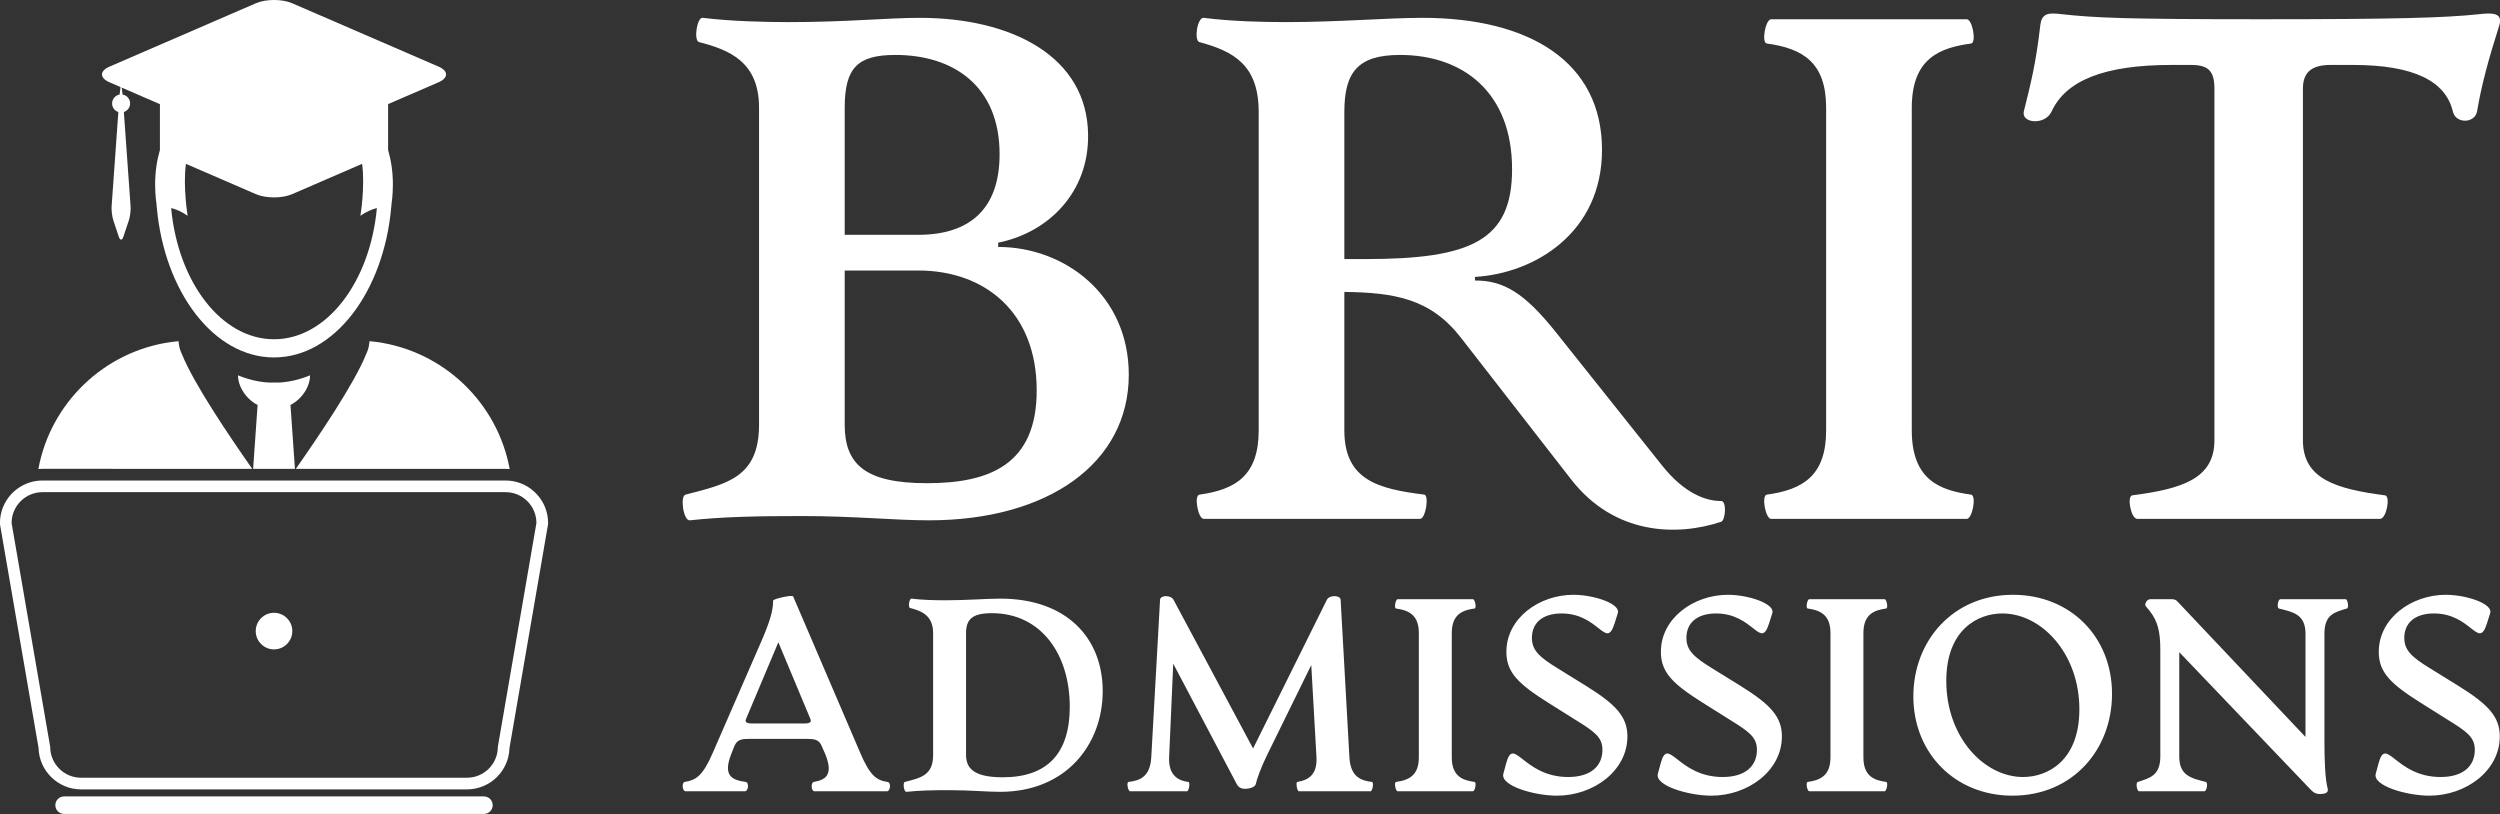 <svg xmlns="http://www.w3.org/2000/svg" version="1.0" preserveAspectRatio="xMidYMid meet" viewBox="0 0 369.87 120.46">
  <rect x="0" y="0" width="369.87" height="120.46" fill="#333333" stroke="none"/>
  <g id="SvgjsG1007" featurekey="symbolFeature-0" transform="matrix(1.338,0,0,1.338,-26.359,-6.691)" fill="#ffffff" data-darkreader-inline-fill="" style="--darkreader-inline-fill:#242525;">
    <g xmlns="http://www.w3.org/2000/svg">
      <g>
        <path d="M76.059,56.865c-1.349-7.308-7.265-13.014-14.68-14.046c-0.029-0.004-0.061-0.005-0.091-0.011    c-0.243-0.031-0.485-0.059-0.73-0.082c-0.001,0.024-0.009,0.049-0.009,0.073c-0.004,0.072-0.016,0.142-0.024,0.215    c-0.046,0.407-0.167,0.802-0.356,1.183c-1.264,3.178-5.313,9.163-7.757,12.645h23.191C75.757,56.842,75.908,56.851,76.059,56.865z    "/>
        <path d="M51.819,49.781c0.71-0.364,1.322-0.968,1.714-1.668c0.282-0.503,0.455-1.053,0.455-1.614c0,0-1.816,0.805-3.67,0.805    c-0.105,0-0.211-0.001-0.317-0.007c-0.105,0.006-0.211,0.007-0.317,0.007c-1.854,0-3.669-0.805-3.669-0.805    c0,0.561,0.172,1.111,0.455,1.614c0.392,0.7,1.003,1.303,1.714,1.668l-0.493,7.061h4.622L51.819,49.781z"/>
        <path d="M47.59,56.842c-2.446-3.481-6.495-9.466-7.757-12.645c-0.19-0.381-0.312-0.776-0.357-1.183    c-0.009-0.073-0.02-0.143-0.024-0.215c-0.001-0.024-0.009-0.049-0.009-0.073c-0.246,0.023-0.489,0.051-0.732,0.082    c-0.03,0.006-0.062,0.007-0.09,0.011c-7.414,1.032-13.33,6.738-14.679,14.046c0.15-0.015,0.302-0.023,0.455-0.023H47.59z"/>
        <path d="M31.801,14.098l1.228,0.532l-0.103,0.825c-0.471,0.08-0.83,0.489-0.83,0.982c0,0.444,0.289,0.82,0.691,0.948    l-0.746,10.442c-0.03,0.435,0.057,1.131,0.195,1.545l0.604,1.814c0.139,0.416,0.363,0.416,0.501,0l0.606-1.814    c0.139-0.415,0.226-1.11,0.194-1.545l-0.745-10.442c0.399-0.129,0.69-0.504,0.69-0.948c0-0.494-0.358-0.902-0.83-0.982    l-0.096-0.767l2.834,1.228l1.389,0.601v5.06c-0.158,0.573-0.293,1.155-0.38,1.756c-0.1,0.684-0.15,1.387-0.15,2.099    c0,0.29,0.013,0.578,0.028,0.863c0.022,0.418,0.063,0.83,0.122,1.236c0.01,0.125,0.02,0.248,0.032,0.372    C37.867,37.279,43.354,44.525,50,44.525S62.135,37.279,62.963,27.9c0.012-0.124,0.023-0.247,0.032-0.372    c0.059-0.407,0.098-0.818,0.122-1.236c0.017-0.285,0.027-0.573,0.027-0.863c0-0.711-0.05-1.415-0.149-2.099    c-0.087-0.6-0.223-1.182-0.38-1.754v-5.063l1.389-0.6l4.195-1.817c1.098-0.475,1.098-1.251,0-1.727L51.995,5.356    c-1.097-0.476-2.891-0.476-3.989,0l-16.205,7.015C30.705,12.847,30.705,13.623,31.801,14.098z M40.259,23.118l1.715,0.742    l6.032,2.612c1.098,0.476,2.893,0.476,3.989,0l6.033-2.612l1.714-0.743c0.343,2.563-0.191,5.742-0.191,5.742    c0.685-0.478,1.312-0.725,1.823-0.853C60.621,36.198,55.816,42.514,50,42.514c-5.815,0-10.62-6.316-11.375-14.508    c0.511,0.128,1.14,0.375,1.824,0.853C40.45,28.859,39.916,25.68,40.259,23.118z"/>
      </g>
      <path d="M73.212,93.065H26.787c-0.534,0-0.967,0.434-0.967,0.967c0,0.534,0.433,0.968,0.967,0.968h46.425   c0.534,0,0.968-0.434,0.968-0.968C74.18,93.499,73.746,93.065,73.212,93.065z"/>
      <path d="M76.059,58.155c-0.15-0.015-0.302-0.023-0.456-0.023H52.411h-0.1h-4.622H47.59H24.397c-0.153,0-0.305,0.009-0.455,0.023   c-2.38,0.229-4.248,2.239-4.248,4.679v0.11l0.019,0.109l4.25,24.649c0.063,2.538,2.148,4.584,4.702,4.584h42.671   c2.553,0,4.638-2.046,4.701-4.584l4.249-24.649l0.02-0.109v-0.11C80.306,60.396,78.438,58.386,76.059,58.155z M71.336,90.997   H28.665c-1.885,0-3.414-1.528-3.414-3.413l-4.268-24.75c0-1.885,1.529-3.413,3.414-3.413h51.205c1.885,0,3.413,1.528,3.413,3.413   l-4.267,24.75C74.749,89.469,73.221,90.997,71.336,90.997z"/>
      <circle cx="50" cy="74.783" r="2.023"/>
    </g>
  </g>
  <g id="SvgjsG1008" featurekey="nameFeature-0" transform="matrix(2.64,0,0,2.64,98.361,-28.831)" fill="#ffffff" data-darkreader-inline-fill="" style="--darkreader-inline-fill:#242525;">
    <path d="M18.68 24.76 c3.72 0 7.32 2.68 7.32 7.16 c0 4.96 -4.52 8.16 -11.2 8.16 c-1.92 0 -4.16 -0.24 -7.12 -0.24 c-2.52 0 -4.44 0.04 -6.28 0.24 c-0.36 0.04 -0.56 -1.36 -0.24 -1.44 c2.32 -0.6 4.12 -0.96 4.12 -3.92 l0 -17.76 c0 -2.56 -1.64 -3.24 -3.36 -3.68 c-0.32 -0.08 -0.12 -1.4 0.2 -1.36 c1.64 0.2 3.56 0.24 4.84 0.24 c3.2 0 5.56 -0.24 7.32 -0.24 c5.16 0 9.4 2.16 9.44 6.56 c0.04 3.24 -2.24 5.48 -5.04 6.04 l0 0.24 z M12.92 14 c-2.12 0 -2.84 0.72 -2.84 2.96 l0 7.12 l4.12 0 c2.88 0 4.56 -1.44 4.56 -4.52 c0 -3.8 -2.56 -5.56 -5.84 -5.56 z M14.68 38 c3.52 0 6.16 -1.04 6.16 -5.2 c0 -4.4 -2.92 -6.72 -6.64 -6.72 l-4.12 0 l0 8.64 c0 2.2 1.12 3.28 4.6 3.28 z M59.2 39 c0.32 0 0.24 1.08 0 1.16 c-2.52 0.84 -6 0.72 -8.4 -2.36 l-6.16 -7.92 c-1.72 -2.24 -3.76 -2.56 -6.56 -2.6 l0 7.76 c0 2.8 1.92 3.28 4.48 3.6 c0.28 0.04 0.08 1.36 -0.24 1.36 l-12.12 0 c-0.32 0 -0.56 -1.32 -0.24 -1.36 c2.04 -0.28 3.32 -1.08 3.32 -3.6 l0 -17.84 c0 -2.64 -1.4 -3.4 -3.32 -3.92 c-0.32 -0.08 -0.12 -1.4 0.24 -1.36 c1.56 0.2 3.32 0.24 4.6 0.24 c2.96 0 5.72 -0.24 7.64 -0.24 c6.04 0 10.08 2.48 10.08 7.4 c0 4.64 -3.76 6.92 -7.12 7.12 l0 0.2 c1.6 0 2.76 0.68 4.52 2.88 l5.96 7.48 c1.24 1.56 2.44 2 3.32 2 z M39.24 25.44 c5.96 0 8.24 -1.04 8.24 -5.04 c0 -4.28 -2.72 -6.4 -6.28 -6.4 c-2.36 0 -3.12 0.96 -3.12 3.2 l0 8.24 l1.16 0 z M62 40 c-0.32 0 -0.56 -1.32 -0.24 -1.36 c2.04 -0.28 3.32 -1.08 3.32 -3.6 l0 -18.08 c0 -2.52 -1.28 -3.32 -3.32 -3.6 c-0.32 -0.04 -0.08 -1.36 0.24 -1.36 l10.96 0 c0.32 0 0.56 1.32 0.24 1.36 c-1.72 0.24 -3.32 0.8 -3.32 3.6 l0 18.08 c0 2.8 1.6 3.36 3.32 3.6 c0.32 0.04 0.08 1.36 -0.24 1.36 l-10.96 0 z M82.52 40 c-0.36 0 -0.6 -1.28 -0.28 -1.32 c2.76 -0.36 4.6 -0.92 4.6 -3.08 l0 -19.72 c0 -1 -0.36 -1.32 -1.32 -1.32 l-1.08 0 c-3.8 0 -5.92 0.88 -6.72 2.6 c-0.36 0.8 -1.72 0.68 -1.56 0 c0.36 -1.44 0.68 -2.68 0.92 -4.8 c0.08 -0.76 0.52 -0.72 1.24 -0.64 c1.84 0.2 3.52 0.28 11.12 0.28 s10.28 -0.08 12.2 -0.28 c0.72 -0.08 1.4 -0.12 1.16 0.64 c-0.6 1.88 -1 3.36 -1.24 4.8 c-0.12 0.68 -1.2 0.72 -1.36 0 c-0.4 -1.68 -2.16 -2.6 -5.6 -2.6 l-1.24 0 c-0.96 0 -1.56 0.32 -1.56 1.32 l0 19.72 c0 2.16 1.84 2.72 4.6 3.08 c0.32 0.04 0.08 1.32 -0.28 1.32 l-13.6 0 z"/>
  </g>
  <g id="SvgjsG1009" featurekey="nameFeature-1" transform="matrix(1.015,0,0,1.015,99.97,76.468)" fill="#ffffff" data-darkreader-inline-fill="" style="--darkreader-inline-fill:#242525;">
    <path d="M30.88 38.64 c0.56 0.08 0.4 1.36 -0.08 1.36 l-10.56 0 c-0.52 0 -0.56 -1.28 -0.12 -1.36 c1.48 -0.28 3.08 -0.8 1.6 -4.24 l-0.44 -1 c-0.4 -0.96 -1.08 -1.04 -2.28 -1.04 l-8.16 0 c-1.2 0 -1.88 0.08 -2.28 1.04 l-0.4 1 c-1.4 3.44 0.12 3.96 2.04 4.24 c0.52 0.08 0.4 1.36 -0.12 1.36 l-8.64 0 c-0.48 0 -0.6 -1.28 -0.12 -1.36 c1.64 -0.28 2.6 -0.84 4.08 -4.24 l6.76 -15.52 c1.56 -3.52 2.04 -5.16 2.04 -6.68 c0 -0.24 2.8 -0.88 2.92 -0.6 l9.76 22.76 c1.44 3.4 2.4 4.04 4 4.28 z M18.72 30.12 c0.56 0 1.16 -0.08 0.92 -0.64 l-4.68 -11.2 l-4.72 11.2 c-0.24 0.56 0.36 0.64 0.92 0.64 l7.56 0 z M33.64 40.08 c-0.4 0.04 -0.56 -1.36 -0.24 -1.44 c2.32 -0.6 4.12 -0.96 4.12 -3.92 l0 -17.76 c0 -2.56 -1.64 -3.24 -3.36 -3.68 c-0.32 -0.08 -0.12 -1.4 0.2 -1.36 c1.64 0.2 3.32 0.24 5 0.24 c3.12 0 5.92 -0.24 7.96 -0.24 c9.68 0 14.92 5.76 14.92 13.48 c0 7.68 -5.24 14.68 -14.96 14.68 c-1.92 0 -4.4 -0.24 -7.36 -0.24 c-2.48 0 -4.44 0.04 -6.28 0.24 z M47.68 37.96 c6.52 0 9.76 -3.52 9.76 -10.28 c0 -7.64 -4.16 -13.64 -11.36 -13.64 c-2.84 0 -3.76 0.88 -3.76 2.92 l0 17.76 c0 2.16 1.48 3.24 5.36 3.24 z M101.48 38.64 c0.32 0.04 0.08 1.36 -0.2 1.36 l-10.44 0 c-0.28 0 -0.48 -1.32 -0.24 -1.36 c1.68 -0.28 2.92 -1.08 2.8 -3.6 l-0.76 -13.44 l-6.48 13.2 c-0.84 1.72 -1.48 3.48 -1.6 4.12 c-0.08 0.48 -0.92 0.72 -1.56 0.72 c-0.6 0 -1 -0.24 -1.24 -0.72 l-9.24 -17.52 l-0.6 13.64 c-0.12 2.8 1.52 3.44 2.8 3.6 c0.32 0.04 0.08 1.36 -0.2 1.36 l-8.28 0 c-0.32 0 -0.56 -1.32 -0.24 -1.36 c1.72 -0.2 3.16 -0.8 3.32 -3.6 l1.28 -22.96 c0.04 -0.68 1.56 -0.72 1.96 0 l11.6 21.68 l10.76 -21.68 c0.36 -0.72 1.96 -0.68 2 0 l1.28 22.96 c0.16 2.8 1.6 3.4 3.28 3.6 z M105.24 40 c-0.32 0 -0.56 -1.32 -0.24 -1.36 c2.04 -0.28 3.32 -1.08 3.32 -3.6 l0 -18.08 c0 -2.52 -1.28 -3.32 -3.32 -3.6 c-0.32 -0.04 -0.08 -1.36 0.24 -1.36 l10.96 0 c0.32 0 0.56 1.32 0.24 1.36 c-1.72 0.24 -3.32 0.8 -3.32 3.6 l0 18.08 c0 2.8 1.6 3.36 3.32 3.6 c0.32 0.04 0.08 1.36 -0.24 1.36 l-10.96 0 z M128.44 40.64 c-3.28 0 -8.28 -1.44 -7.8 -3.2 l0.4 -1.48 c1.12 -4.2 2.44 1.96 9.04 1.96 c3.36 0 5 -1.64 5 -3.96 c0 -1.88 -1.2 -2.68 -4.04 -4.44 l-3.88 -2.44 c-4.32 -2.72 -6.08 -4.4 -6.08 -7.4 c0 -4.92 4.8 -8.32 9.76 -8.32 c3.04 0 6.92 1.32 6.48 2.68 l-0.48 1.52 c-1.24 3.88 -2.24 -1.48 -7.72 -1.48 c-2.84 0 -4.32 1.44 -4.32 3.56 c0 1.8 1.08 2.8 3.76 4.44 l4.2 2.6 c4.24 2.64 5.96 4.44 5.96 7.32 c0 5 -4.92 8.64 -10.28 8.64 z M150.96 40.64 c-3.28 0 -8.28 -1.44 -7.8 -3.2 l0.4 -1.48 c1.12 -4.2 2.44 1.96 9.04 1.96 c3.36 0 5 -1.64 5 -3.96 c0 -1.88 -1.2 -2.68 -4.04 -4.44 l-3.88 -2.44 c-4.32 -2.72 -6.08 -4.4 -6.08 -7.4 c0 -4.92 4.8 -8.32 9.76 -8.32 c3.04 0 6.92 1.32 6.48 2.68 l-0.48 1.52 c-1.24 3.88 -2.24 -1.48 -7.72 -1.48 c-2.84 0 -4.32 1.44 -4.32 3.56 c0 1.8 1.08 2.8 3.76 4.44 l4.2 2.6 c4.24 2.64 5.96 4.44 5.96 7.32 c0 5 -4.92 8.64 -10.28 8.64 z M165.24 40 c-0.32 0 -0.56 -1.32 -0.24 -1.36 c2.04 -0.28 3.32 -1.08 3.32 -3.6 l0 -18.08 c0 -2.52 -1.28 -3.32 -3.32 -3.6 c-0.32 -0.04 -0.08 -1.36 0.24 -1.36 l10.96 0 c0.32 0 0.56 1.32 0.24 1.36 c-1.72 0.24 -3.32 0.8 -3.32 3.6 l0 18.08 c0 2.8 1.6 3.36 3.32 3.6 c0.32 0.04 0.08 1.36 -0.24 1.36 l-10.96 0 z M194.84 40.64 c-8.32 0 -14.44 -6.16 -14.44 -14.48 c0 -8.08 5.76 -14.8 14.52 -14.8 c8.36 0 14.44 6.12 14.44 14.44 c0 8.12 -5.72 14.84 -14.52 14.84 z M196.4 37.92 c3.52 0 8.2 -2.32 8.2 -9.88 c0 -8.08 -5.48 -13.96 -11.24 -13.96 c-3.52 0 -8.16 2.32 -8.16 9.84 c0 8.16 5.48 14 11.2 14 z M239.68 40.4 c-0.68 0 -1.04 -0.28 -1.48 -0.76 l-19.04 -19.92 l0 15.2 c0 2.72 1.6 3.16 3.88 3.72 c0.32 0.08 0.16 1.36 -0.24 1.36 l-9.48 0 c-0.32 0 -0.56 -1.24 -0.2 -1.36 c1.68 -0.56 3.28 -0.88 3.28 -3.72 l0 -15.52 c0 -2.84 -0.44 -4.2 -1.48 -5.6 c-0.36 -0.48 -0.72 -0.8 -0.72 -0.92 c0 -0.36 0.24 -0.88 0.8 -0.88 l2.96 0 c0.4 0 0.68 0.04 0.96 0.36 l18.64 19.72 l0 -15.04 c0 -2.84 -1.8 -3.16 -3.88 -3.68 c-0.32 -0.08 -0.16 -1.36 0.24 -1.36 l9.48 0 c0.32 0 0.52 1.28 0.2 1.36 c-1.76 0.52 -3.28 0.84 -3.28 3.68 l0 15.56 c0 2.64 0.08 5.56 0.48 7.04 c0.16 0.6 -0.48 0.76 -1.12 0.76 z M255.6 40.64 c-3.28 0 -8.28 -1.44 -7.8 -3.2 l0.4 -1.48 c1.12 -4.2 2.44 1.96 9.04 1.96 c3.36 0 5 -1.64 5 -3.96 c0 -1.88 -1.2 -2.68 -4.04 -4.44 l-3.88 -2.44 c-4.32 -2.72 -6.08 -4.4 -6.08 -7.4 c0 -4.92 4.8 -8.32 9.76 -8.32 c3.04 0 6.92 1.32 6.48 2.68 l-0.48 1.52 c-1.24 3.88 -2.24 -1.48 -7.72 -1.48 c-2.84 0 -4.32 1.44 -4.32 3.56 c0 1.8 1.08 2.8 3.76 4.44 l4.2 2.6 c4.24 2.64 5.96 4.44 5.96 7.32 c0 5 -4.92 8.64 -10.28 8.64 z"/>
  </g>
</svg>